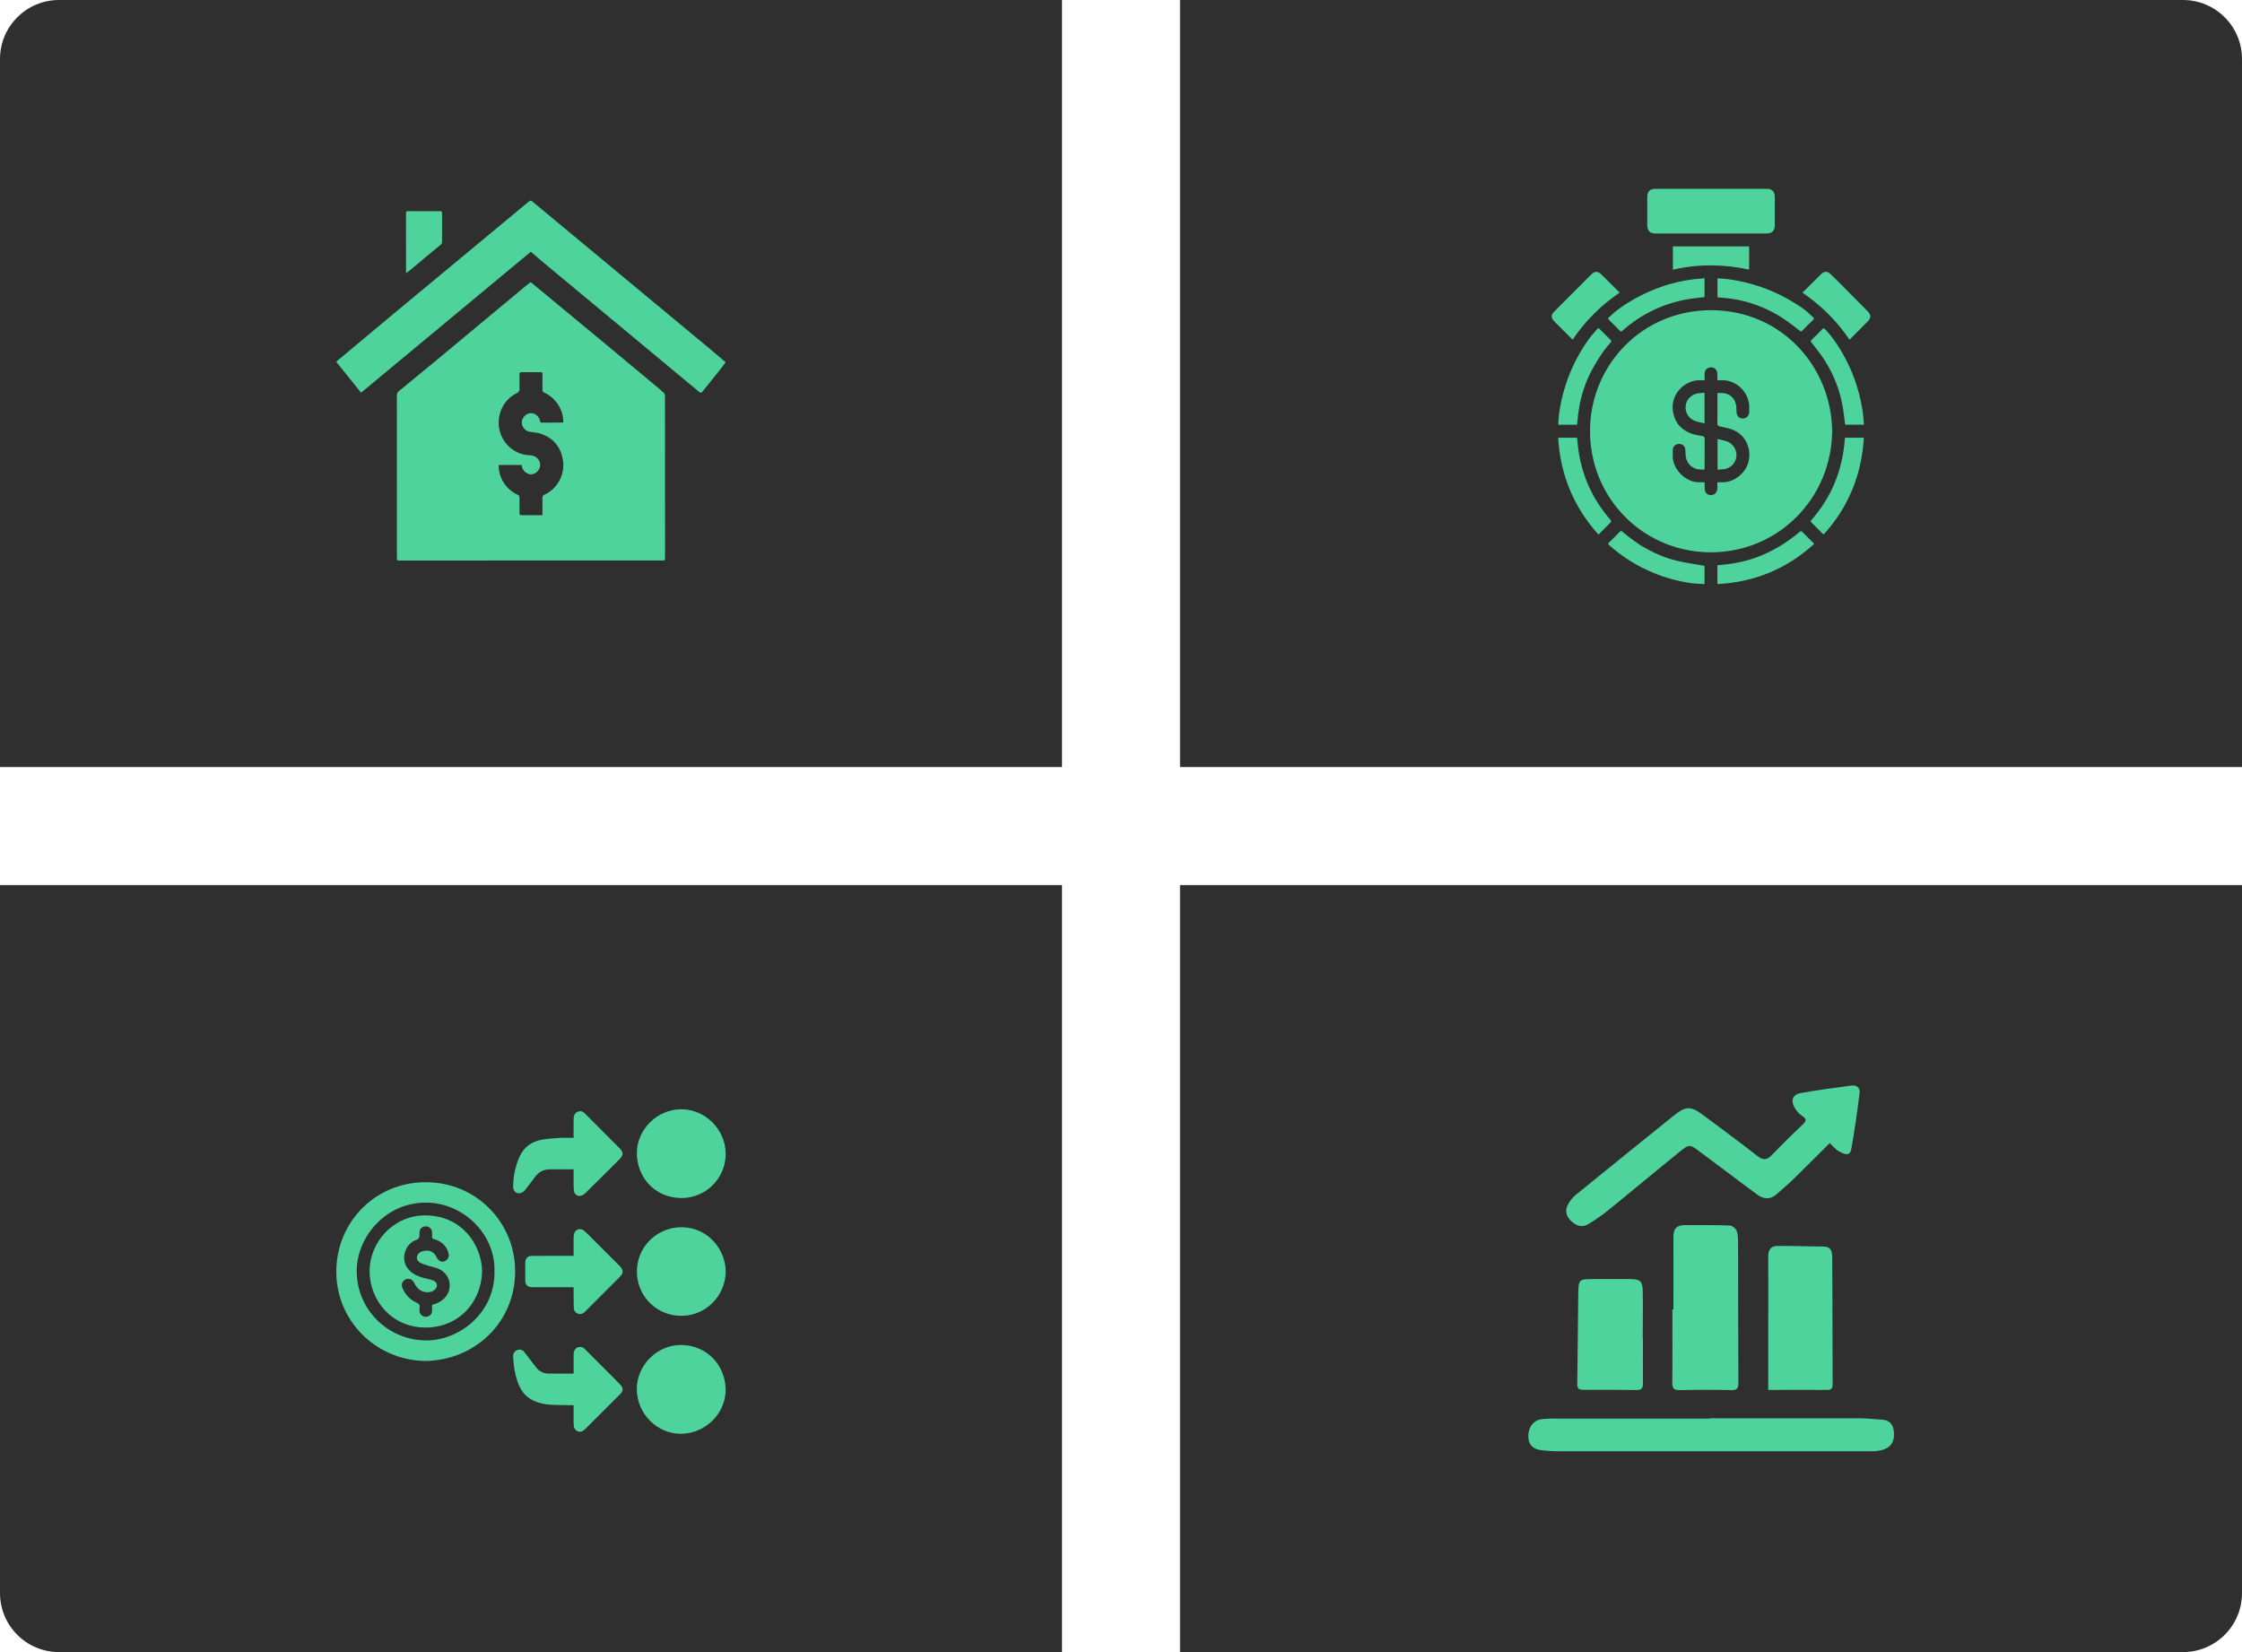 <svg width="1000" height="737" viewBox="0 0 1000 737" fill="none" xmlns="http://www.w3.org/2000/svg">
<path d="M0 26.316C0 11.782 11.782 0 26.316 0H473.684V342.105H0V26.316Z" fill="#2F2F2F"/>
<path d="M236.754 249.98C217.133 249.98 197.512 249.98 177.885 250.001C177.001 250.001 177.022 249.566 177.022 248.938C177.029 237.321 177.022 225.703 177.022 214.079C177.022 201.509 177.022 188.946 177.008 176.376C177.008 175.562 177.212 175.024 177.865 174.485C183.58 169.826 189.282 165.139 194.957 160.424C208.169 149.449 221.367 138.453 234.572 127.471C235.075 127.05 235.626 126.684 236.095 126.235C236.529 125.821 236.822 125.924 237.243 126.27C247.879 135.084 258.536 143.878 269.172 152.693C276.913 159.113 284.633 165.553 292.36 171.986C293.611 173.029 294.855 174.064 296.044 175.168C296.35 175.451 296.601 175.983 296.601 176.397C296.628 199.176 296.635 221.948 296.635 244.727C296.635 246.191 296.594 247.661 296.622 249.124C296.635 249.759 296.431 249.994 295.793 249.98C294.352 249.946 292.904 249.966 291.463 249.966C273.229 249.966 254.995 249.966 236.761 249.966L236.754 249.98ZM241.946 229.762C241.946 229.369 241.946 229.093 241.946 228.816C241.946 226.545 241.973 224.274 241.946 222.003C241.946 221.348 242.136 220.961 242.762 220.678C248.634 218.034 251.964 211.739 251.121 205.63C250.271 199.528 246.962 195.428 241.253 193.447C239.703 192.908 237.984 192.867 236.339 192.591C234.171 192.225 232.642 190.348 232.744 188.173C232.832 186.282 234.627 184.432 236.55 184.259C238.487 184.087 240.532 185.668 240.879 187.738C240.988 188.387 241.212 188.525 241.79 188.518C244.617 188.484 247.451 188.484 250.278 188.463C250.604 188.463 250.924 188.422 251.237 188.401C251.372 182.872 247.92 177.453 242.843 175.168C242.198 174.879 241.946 174.52 241.953 173.809C241.98 171.482 241.932 169.149 241.96 166.823C241.966 166.181 241.769 165.981 241.137 165.988C238.31 166.022 235.476 166.029 232.642 166.002C231.956 165.995 231.697 166.174 231.711 166.906C231.752 169.004 231.684 171.103 231.725 173.201C231.745 174.257 231.561 174.837 230.433 175.382C221.782 179.559 219.716 191.459 226.335 198.5C229.088 201.426 232.479 202.917 236.448 203.069C237.556 203.111 238.555 203.435 239.418 204.167C241.198 205.672 241.443 208.136 239.989 209.931C238.432 211.843 236.156 212.098 234.287 210.559C233.315 209.758 232.792 208.709 232.669 207.383H222.468C222.223 212.837 225.717 218.366 230.855 220.644C231.534 220.947 231.718 221.334 231.718 222.01C231.704 224.337 231.738 226.67 231.718 228.996C231.718 229.603 231.908 229.79 232.499 229.776C234.171 229.741 235.843 229.769 237.508 229.776C238.949 229.776 240.383 229.776 241.939 229.776L241.946 229.762Z" fill="#4DD39B"/>
<path d="M323.684 161.563C322.624 162.958 321.639 164.317 320.585 165.629C318.179 168.639 315.719 171.614 313.327 174.644C312.817 175.293 312.498 175.334 311.866 174.81C304.56 168.714 297.233 162.647 289.914 156.566C273.718 143.119 257.53 129.666 241.341 116.212C239.792 114.922 238.283 113.589 236.761 112.285C211.513 133.248 186.339 154.15 161.044 175.148C157.367 170.571 153.697 166.002 150 161.391C150.15 161.225 150.258 161.066 150.401 160.942C158.862 153.874 167.31 146.798 175.785 139.744C184.321 132.641 192.884 125.559 201.434 118.47C212.947 108.916 224.459 99.377 235.959 89.816C236.509 89.361 236.835 89.361 237.379 89.816C250.149 100.433 262.94 111.028 275.716 121.631C289.091 132.724 302.46 143.823 315.821 154.93C318.424 157.09 320.993 159.299 323.684 161.577V161.563Z" fill="#4DD39B"/>
<path d="M181.106 121.914C181.106 121.162 181.106 120.623 181.106 120.085C181.106 111.781 181.12 103.477 181.086 95.173C181.086 94.344 181.344 94.165 182.092 94.172C186.815 94.206 191.538 94.213 196.262 94.186C196.989 94.186 197.179 94.434 197.173 95.131C197.159 99.383 197.2 103.636 197.179 107.888C197.179 108.26 196.989 108.764 196.717 108.992C191.831 113.092 186.924 117.158 182.017 121.224C181.779 121.417 181.528 121.59 181.1 121.907L181.106 121.914Z" fill="#4DD39B"/>
<path d="M526.316 0H973.685C988.219 0 1000 11.782 1000 26.316V342.105H526.316V0Z" fill="#2F2F2F"/>
<path d="M817.193 192.299C816.909 222.657 792.561 246.969 761.872 246.322C732.185 245.696 708.342 221.349 709.217 190.557C710.013 162.553 732.541 138.17 763.557 138.348C794.331 138.525 816.888 163.236 817.193 192.299ZM766.009 215.089C766.656 215.089 767.189 215.075 767.715 215.089C770.993 215.217 773.772 214.051 776.218 211.91C782.623 206.283 781.237 195.557 773.516 191.937C771.576 191.026 769.343 190.692 767.218 190.222C766.343 190.03 765.981 189.767 765.995 188.814C766.045 184.575 766.016 180.342 766.016 176.103C766.016 175.847 766.045 175.591 766.059 175.271C766.756 175.271 767.403 175.242 768.05 175.271C771.348 175.442 773.659 177.305 774.305 180.428C774.526 181.488 774.512 182.604 774.533 183.693C774.576 185.421 775.606 186.602 777.177 186.645C778.891 186.694 780.149 185.506 780.213 183.757C780.241 183.045 780.22 182.334 780.22 181.623C780.206 175.072 774.696 169.573 768.142 169.566C767.445 169.566 766.749 169.566 765.995 169.566C765.995 168.492 766.031 167.546 765.988 166.607C765.917 164.943 764.73 163.819 763.123 163.848C761.445 163.876 760.322 165.028 760.315 166.735C760.315 167.667 760.315 168.606 760.315 169.566C759.583 169.566 758.993 169.573 758.403 169.566C756.092 169.524 753.981 170.107 752.005 171.323C747.59 174.047 745.308 178.827 746.261 183.927C747.228 189.098 750.505 192.235 755.438 193.722C756.675 194.092 757.983 194.262 759.263 194.469C760.045 194.59 760.336 194.945 760.329 195.763C760.294 200.088 760.315 204.413 760.308 208.744C760.308 208.944 760.28 209.143 760.258 209.406C759.59 209.406 758.972 209.427 758.36 209.406C755.111 209.292 752.474 207.037 751.941 203.837C751.742 202.62 751.834 201.354 751.628 200.131C751.379 198.651 750.085 197.847 748.522 198.025C747.121 198.182 746.119 199.298 746.09 200.735C746.076 201.475 746.119 202.215 746.09 202.955C745.806 209.2 751.877 215.352 758.261 215.103C758.929 215.075 759.597 215.103 760.315 215.103C760.315 216.078 760.315 216.939 760.315 217.792C760.315 219.62 761.41 220.801 763.073 220.808C764.758 220.808 765.967 219.57 765.995 217.792C766.009 216.939 765.995 216.085 765.995 215.111L766.009 215.089Z" fill="#4DD39B"/>
<path d="M763.081 104.127C754.877 104.127 746.68 104.127 738.477 104.127C735.882 104.127 734.73 102.975 734.73 100.393C734.73 96.218 734.73 92.035 734.73 87.86C734.73 85.392 735.903 84.211 738.384 84.211C754.934 84.211 771.483 84.211 788.04 84.211C790.386 84.211 791.594 85.42 791.601 87.767C791.601 92.035 791.601 96.303 791.601 100.564C791.601 102.918 790.407 104.12 788.04 104.12C779.722 104.12 771.398 104.12 763.081 104.12V104.127Z" fill="#4DD39B"/>
<path d="M803.971 130.538C806.836 127.678 809.58 124.897 812.373 122.173C813.681 120.9 814.997 120.914 816.383 122.18C817.762 123.439 819.084 124.755 820.399 126.078C824.579 130.274 828.738 134.492 832.904 138.703C833.757 139.564 834.539 140.489 834.07 141.826C833.906 142.288 833.643 142.758 833.302 143.099C830.608 145.845 827.878 148.569 825.162 151.293C825.105 151.35 825.013 151.379 824.885 151.45C819.305 143.149 812.309 136.249 803.971 130.538Z" fill="#4DD39B"/>
<path d="M722.389 130.552C714.036 136.192 707.07 143.156 701.432 151.499C699.129 149.202 696.89 146.968 694.65 144.728C694.082 144.166 693.506 143.611 692.973 143.014C691.835 141.726 691.793 140.446 692.987 139.222C695.312 136.818 697.707 134.478 700.075 132.11C703.231 128.944 706.387 125.772 709.551 122.607C711.335 120.814 712.629 120.793 714.413 122.55C716.923 125.025 719.411 127.522 721.906 130.011C722.048 130.153 722.176 130.31 722.396 130.552H722.389Z" fill="#4DD39B"/>
<path d="M809.139 242.616C796.89 253.762 782.53 259.638 766.059 260.505C766.045 260.299 766.009 260.093 766.009 259.887C766.009 257.312 766.009 254.744 766.009 252.098C767.673 251.927 769.279 251.778 770.886 251.586C778.827 250.618 786.227 248.065 793.13 244.003C796.585 241.969 799.855 239.707 802.876 237.068C803.039 236.926 803.523 236.869 803.644 236.99C805.428 238.726 807.177 240.497 808.926 242.261C809.004 242.339 809.046 242.46 809.139 242.616Z" fill="#4DD39B"/>
<path d="M760.28 260.527C758.14 260.363 756.043 260.32 753.981 260.029C748.251 259.218 742.714 257.66 737.368 255.441C730.088 252.425 723.498 248.314 717.633 243.036C717.193 242.638 717.178 242.424 717.626 241.997C719.276 240.426 720.896 238.818 722.475 237.175C722.93 236.698 723.164 236.748 723.619 237.132C730.65 243.171 738.505 247.738 747.526 250.007C751.664 251.045 755.929 251.579 760.28 252.361V260.527Z" fill="#4DD39B"/>
<path d="M766.052 132.586V124.143C767.467 124.243 768.846 124.264 770.211 124.442C782.765 126.071 794.217 130.523 804.532 137.871C806.018 138.931 807.291 140.282 808.677 141.484C809.16 141.904 809.189 142.217 808.684 142.694C807.056 144.251 805.449 145.823 803.914 147.466C803.388 148.028 803.139 147.801 802.691 147.466C800.31 145.667 797.992 143.761 795.497 142.125C788.274 137.387 780.376 134.357 771.803 133.169C770.836 133.034 769.862 132.963 768.888 132.864C767.95 132.771 767.012 132.679 766.045 132.586H766.052Z" fill="#4DD39B"/>
<path d="M822.909 195.216H831.347C830.345 211.696 824.558 226.107 813.39 238.398C813.134 238.164 812.921 237.979 812.715 237.779C811.122 236.186 809.551 234.572 807.945 233.007C807.518 232.587 807.554 232.359 807.93 231.933C815.629 223.212 820.35 213.09 822.184 201.61C822.354 200.557 822.482 199.498 822.603 198.445C822.724 197.392 822.802 196.332 822.909 195.223V195.216Z" fill="#4DD39B"/>
<path d="M831.397 189.426H822.994C822.674 186.957 822.418 184.518 822.027 182.099C820.776 174.346 817.989 167.148 813.76 160.561C812.004 157.83 809.928 155.305 807.945 152.73C807.554 152.225 807.568 152.019 808.009 151.592C809.629 150.034 811.229 148.448 812.779 146.819C813.269 146.3 813.546 146.378 813.987 146.819C816.909 149.764 819.219 153.157 821.324 156.706C826.236 165 829.357 173.934 830.814 183.451C831.112 185.407 831.205 187.391 831.397 189.419V189.426Z" fill="#4DD39B"/>
<path d="M694.992 195.216H703.402C703.643 197.321 703.814 199.412 704.134 201.475C705.79 212.351 710.183 222.017 717.171 230.503C717.605 231.029 718.096 231.513 718.479 232.068C718.614 232.26 718.643 232.736 718.508 232.872C716.716 234.714 714.889 236.528 712.977 238.441C701.902 226.128 695.951 211.782 694.992 195.216Z" fill="#4DD39B"/>
<path d="M760.272 124.058V132.508C758.097 132.764 755.95 132.949 753.825 133.283C742.394 135.076 732.356 139.856 723.662 147.481C723.214 147.872 722.972 147.979 722.517 147.516C720.882 145.845 719.219 144.194 717.541 142.566C716.994 142.032 717.399 141.755 717.74 141.42C720.513 138.717 723.662 136.512 726.96 134.514C732.612 131.107 738.605 128.453 744.946 126.661C749.588 125.345 754.337 124.513 759.171 124.207C759.519 124.186 759.86 124.107 760.265 124.051L760.272 124.058Z" fill="#4DD39B"/>
<path d="M703.409 189.44H695.02C695.127 187.918 695.141 186.417 695.34 184.937C697.018 172.532 701.482 161.23 708.783 151.066C709.885 149.536 711.228 148.178 712.444 146.727C712.799 146.307 713.084 146.343 713.461 146.727C715.081 148.37 716.716 150.006 718.373 151.613C718.778 152.004 718.821 152.282 718.423 152.716C715.181 156.294 712.622 160.341 710.304 164.552C707.141 170.285 705.165 176.423 704.169 182.882C703.835 185.037 703.657 187.221 703.402 189.44H703.409Z" fill="#4DD39B"/>
<path d="M746.147 120.288V109.889H780.17V120.252C768.81 117.777 757.5 117.649 746.147 120.288Z" fill="#4DD39B"/>
<path d="M766.08 195.799C767.588 196.169 768.988 196.411 770.317 196.873C772.926 197.783 774.753 200.693 774.519 203.339C774.256 206.369 772.201 208.673 769.23 209.193C768.22 209.37 767.182 209.378 766.08 209.47V195.792V195.799Z" fill="#4DD39B"/>
<path d="M760.265 188.85C758.737 188.458 757.301 188.224 755.965 187.719C752.95 186.595 751.642 183.686 751.827 181.224C752.048 178.294 754.294 175.94 757.216 175.449C758.197 175.285 759.199 175.271 760.265 175.178V188.85Z" fill="#4DD39B"/>
<path d="M0 394.737H473.684V736.843H26.316C11.782 736.843 0 725.061 0 710.527V394.737Z" fill="#2F2F2F"/>
<path d="M189.84 607.008C167.355 606.764 149.255 588.495 150.022 565.767C150.734 544.624 167.532 527.277 189.888 527.277C212.882 527.277 229.836 545.688 229.775 567.04C229.707 590.283 211.355 606.648 189.84 607.008ZM220.544 566.912C220.992 550.31 206.489 536.35 189.915 536.377C171.991 536.404 159.544 551.434 159.13 566.058C158.634 583.704 172.88 597.853 190.275 597.832C205.023 597.819 220.938 585.377 220.544 566.912Z" fill="#4DD39B"/>
<path d="M303.793 494.736C314.543 494.703 323.638 503.729 323.679 514.523C323.726 525.969 314.299 534.426 303.929 534.331C291.515 534.216 284.165 524.539 284.057 514.537C283.941 503.83 293.056 494.77 303.793 494.736Z" fill="#4DD39B"/>
<path d="M303.745 639.473C293.056 639.507 284.097 630.495 284.036 619.639C283.975 608.925 293.09 599.703 303.99 599.865C315.67 600.048 323.523 609.291 323.658 619.639C323.801 630.373 314.632 639.433 303.745 639.467V639.473Z" fill="#4DD39B"/>
<path d="M304.383 547.362C316.532 547.633 324.045 558.258 323.672 567.799C323.265 578.059 314.618 587.6 302.456 586.814C291.848 586.13 283.67 577.11 284.09 566.349C284.538 554.863 294.346 547.023 304.39 547.362H304.383Z" fill="#4DD39B"/>
<path d="M255.857 612.652C255.857 612.164 255.857 611.751 255.857 611.331C255.857 608.932 255.83 606.533 255.85 604.134C255.85 603.633 255.932 603.111 256.094 602.637C256.814 600.556 259.25 600.075 260.886 601.708C264.951 605.754 268.99 609.82 273.035 613.879C274.27 615.119 275.519 616.345 276.72 617.619C278.016 618.995 278.023 620.391 276.693 621.726C271.433 627.005 266.146 632.27 260.859 637.528C259.977 638.409 258.931 638.836 257.703 638.362C256.522 637.901 255.999 636.939 255.904 635.719C255.864 635.245 255.843 634.764 255.843 634.283C255.843 632.08 255.843 629.878 255.843 627.676C255.843 627.398 255.843 627.12 255.843 626.727C255.497 626.727 255.199 626.727 254.9 626.727C251.846 626.673 248.792 626.707 245.751 626.53C242.867 626.361 240.03 625.751 237.43 624.43C233.908 622.648 231.953 619.571 230.745 615.946C229.564 612.415 229.042 608.763 228.886 605.063C228.811 603.287 229.917 602.061 231.539 601.932C232.503 601.858 233.256 602.237 233.827 602.969C234.858 604.277 235.856 605.605 236.874 606.926C237.634 607.909 238.394 608.891 239.147 609.874C240.512 611.649 242.364 612.564 244.557 612.612C248.283 612.686 252.009 612.632 255.864 612.632L255.857 612.652Z" fill="#4DD39B"/>
<path d="M255.837 507.476C255.837 504.793 255.837 502.224 255.837 499.656C255.837 499.209 255.85 498.748 255.911 498.308C256.088 497.068 256.685 496.139 257.94 495.746C259.135 495.367 260.085 495.807 260.927 496.647C264.232 499.975 267.544 503.295 270.856 506.615C272.688 508.459 274.535 510.288 276.367 512.131C278.132 513.914 278.125 515.215 276.353 516.983C271.256 522.072 266.166 527.168 261.022 532.217C260.458 532.772 259.63 533.247 258.863 533.375C257.411 533.619 256.183 532.603 255.999 531.132C255.857 530.014 255.857 528.883 255.843 527.758C255.823 525.732 255.843 523.699 255.843 521.639C255.687 521.598 255.558 521.53 255.429 521.53C252.036 521.53 248.649 521.53 245.256 521.53C242.371 521.523 240.186 522.736 238.509 525.081C237.016 527.168 235.442 529.201 233.799 531.173C233.372 531.681 232.605 532.081 231.94 532.183C230.209 532.461 228.858 531.166 228.872 529.303C228.913 525.813 229.401 522.377 230.501 519.07C231.071 517.37 231.75 515.662 232.68 514.137C234.865 510.532 238.36 508.811 242.392 508.188C244.869 507.808 247.387 507.639 249.891 507.503C251.832 507.395 253.78 507.483 255.83 507.483L255.837 507.476Z" fill="#4DD39B"/>
<path d="M255.837 574.108C249.925 574.108 244.082 574.108 238.231 574.108C237.865 574.108 237.498 574.108 237.132 574.088C235.272 573.973 234.295 572.99 234.274 571.113C234.247 568.491 234.254 565.861 234.274 563.239C234.295 561.206 235.32 560.135 237.363 560.122C243.328 560.095 249.294 560.115 255.26 560.115C255.423 560.115 255.585 560.115 255.809 560.115C255.823 559.83 255.85 559.586 255.85 559.343C255.85 556.889 255.837 554.43 255.843 551.977C255.843 551.556 255.891 551.13 255.959 550.716C256.373 548.283 258.782 547.369 260.662 549.002C261.985 550.147 263.187 551.428 264.422 552.668C268.426 556.659 272.431 560.644 276.414 564.648C278.111 566.356 278.166 567.766 276.476 569.473C271.311 574.691 266.105 579.875 260.9 585.066C260.051 585.913 259.054 586.36 257.825 585.913C256.583 585.465 255.959 584.524 255.925 583.27C255.85 580.532 255.857 577.795 255.837 575.057C255.837 574.752 255.837 574.44 255.837 574.108Z" fill="#4DD39B"/>
<path d="M215.034 567.149C214.592 580.925 204.731 591.869 190.193 592.093C175.194 592.323 164.831 580.37 164.858 566.844C164.885 554.03 175.391 542.097 189.603 542.069C205.959 542.042 214.898 555.155 215.034 567.142V567.149ZM187.112 583.385C187.112 583.866 187.071 584.347 187.119 584.822C187.282 586.346 188.524 587.349 190.139 587.282C191.591 587.221 192.698 586.069 192.718 584.571C192.732 583.866 192.752 583.155 192.711 582.457C192.684 581.989 192.874 581.799 193.309 581.725C194.849 581.454 196.173 580.736 197.388 579.773C202.451 575.762 201.344 568.138 195.317 565.773C193.987 565.252 192.548 565.001 191.177 564.567C189.895 564.154 188.578 563.774 187.384 563.171C186.019 562.487 185.612 561.064 186.209 559.79C186.752 558.617 187.791 558.177 188.972 557.926C191.734 557.343 193.743 558.441 194.876 560.996C195.148 561.599 195.772 562.168 196.376 562.473C197.367 562.975 198.372 562.67 199.206 561.965C200.089 561.22 200.353 560.223 200.089 559.132C199.227 555.595 196.845 553.555 193.451 552.6C192.847 552.431 192.684 552.2 192.711 551.631C192.752 550.926 192.745 550.221 192.711 549.517C192.643 548.053 191.456 546.962 189.983 546.955C188.381 546.955 187.227 547.951 187.119 549.469C187.078 550.005 187.092 550.54 187.092 551.075C187.092 552.038 186.639 552.67 185.734 552.973C180.726 554.626 178.588 561.342 181.73 565.563C183.603 568.084 186.264 569.277 189.216 570.002C190.56 570.327 191.924 570.618 193.207 571.106C195.202 571.858 195.474 573.993 193.811 575.335C192.759 576.175 191.524 576.439 190.221 576.338C187.696 576.134 186.047 574.677 184.92 572.509C184.648 571.994 184.357 571.445 183.936 571.059C182.965 570.164 181.486 570.151 180.407 570.917C179.341 571.669 178.941 572.936 179.436 574.21C180.603 577.246 182.673 579.529 185.592 580.891C186.813 581.461 187.458 582.037 187.126 583.399L187.112 583.385Z" fill="#4DD39B"/>
<path d="M526.316 394.737H1000V710.527C1000 725.061 988.219 736.843 973.685 736.843H526.316V394.737Z" fill="#2F2F2F"/>
<path d="M816.057 509.876C810.555 515.331 805.46 520.518 800.274 525.57C797.838 527.94 795.223 530.086 792.742 532.367C789.721 535.139 786.7 535.005 783.543 532.635C775.2 526.375 766.812 520.16 758.469 513.9C753.689 510.323 753.599 510.144 749.089 513.766C738.356 522.441 727.759 531.338 717.026 540.013C714.41 542.159 711.569 544.037 708.683 545.825C705.617 547.748 702.911 546.72 700.566 544.35C698.311 542.114 697.95 539.521 699.574 536.838C700.386 535.452 701.423 534.111 702.64 533.082C717.071 521.367 731.502 509.653 745.978 498.027C752.201 493.019 754.005 493.064 760.499 497.938C768.345 503.84 776.237 509.608 783.949 515.644C786.519 517.656 788.188 517.343 790.352 515.108C794.772 510.502 799.327 505.986 804.017 501.604C805.775 499.95 805.911 499.011 803.746 497.67C802.438 496.82 801.311 495.479 800.499 494.092C798.605 490.918 799.462 488.19 803.115 487.52C810.646 486.134 818.267 485.195 825.843 484.166C828.143 483.853 829.721 485.195 829.451 487.43C828.368 495.836 827.241 504.242 825.708 512.559C825.031 516.136 822.19 514.526 820.296 513.543C818.808 512.738 817.681 511.262 816.057 509.787V509.876Z" fill="#4DD39B"/>
<path d="M762.618 632.569C784.941 632.569 807.218 632.569 829.541 632.569C832.788 632.569 836.08 633.016 839.327 633.15C842.889 633.329 844.423 635.341 844.738 638.605C845.054 642.182 844.017 645.133 840.364 646.43C838.605 647.056 836.666 647.279 834.817 647.279C788.458 647.279 742.099 647.279 695.741 647.279C692.99 647.279 690.194 647.145 687.443 646.788C683.61 646.34 681.716 644.239 681.671 640.617C681.58 636.861 683.79 633.642 687.127 633.061C689.111 632.703 691.141 632.703 693.17 632.703C716.35 632.703 739.529 632.703 762.708 632.703V632.524L762.618 632.569Z" fill="#4DD39B"/>
<path d="M746.384 583.921C746.384 573.19 746.474 562.414 746.384 551.683C746.384 548.016 747.872 546.362 751.525 546.407C758.199 546.451 764.873 546.317 771.547 546.586C772.675 546.586 774.343 548.061 774.704 549.179C775.335 551.146 775.2 553.382 775.245 555.483C775.29 575.873 775.245 596.217 775.38 616.606C775.38 618.887 775.02 620.049 772.314 620.004C764.648 619.826 756.936 619.826 749.27 620.004C746.609 620.049 745.842 619.244 745.888 616.606C746.023 605.741 745.933 594.876 745.933 584.01C746.113 584.01 746.293 584.01 746.474 584.01L746.384 583.921Z" fill="#4DD39B"/>
<path d="M788.684 619.915C788.684 611.107 788.684 602.879 788.684 594.652C788.684 583.161 788.774 571.625 788.684 560.134C788.684 557.227 790.172 555.707 792.652 555.707C799.552 555.618 806.452 555.931 813.351 555.975C816.689 555.975 817.23 558.211 817.23 560.76C817.275 567.869 817.32 575.023 817.32 582.132C817.32 593.624 817.365 605.16 817.41 616.651C817.41 618.395 817.545 619.96 815.02 619.915C806.226 619.87 797.432 619.915 788.594 619.915H788.684Z" fill="#4DD39B"/>
<path d="M732.81 596.977C732.81 603.595 732.765 610.212 732.81 616.83C732.81 618.976 732.404 620.004 729.924 619.96C722.122 619.826 714.32 619.87 706.519 619.87C704.67 619.87 703.452 619.736 703.497 617.277C703.723 603.908 703.768 590.583 703.948 577.214C704.038 570.596 704.219 570.462 710.758 570.462C716.169 570.462 721.581 570.462 726.992 570.462C731.547 570.462 732.629 571.401 732.719 575.917C732.855 582.893 732.719 589.913 732.719 596.888L732.81 596.977Z" fill="#4DD39B"/>
</svg>
